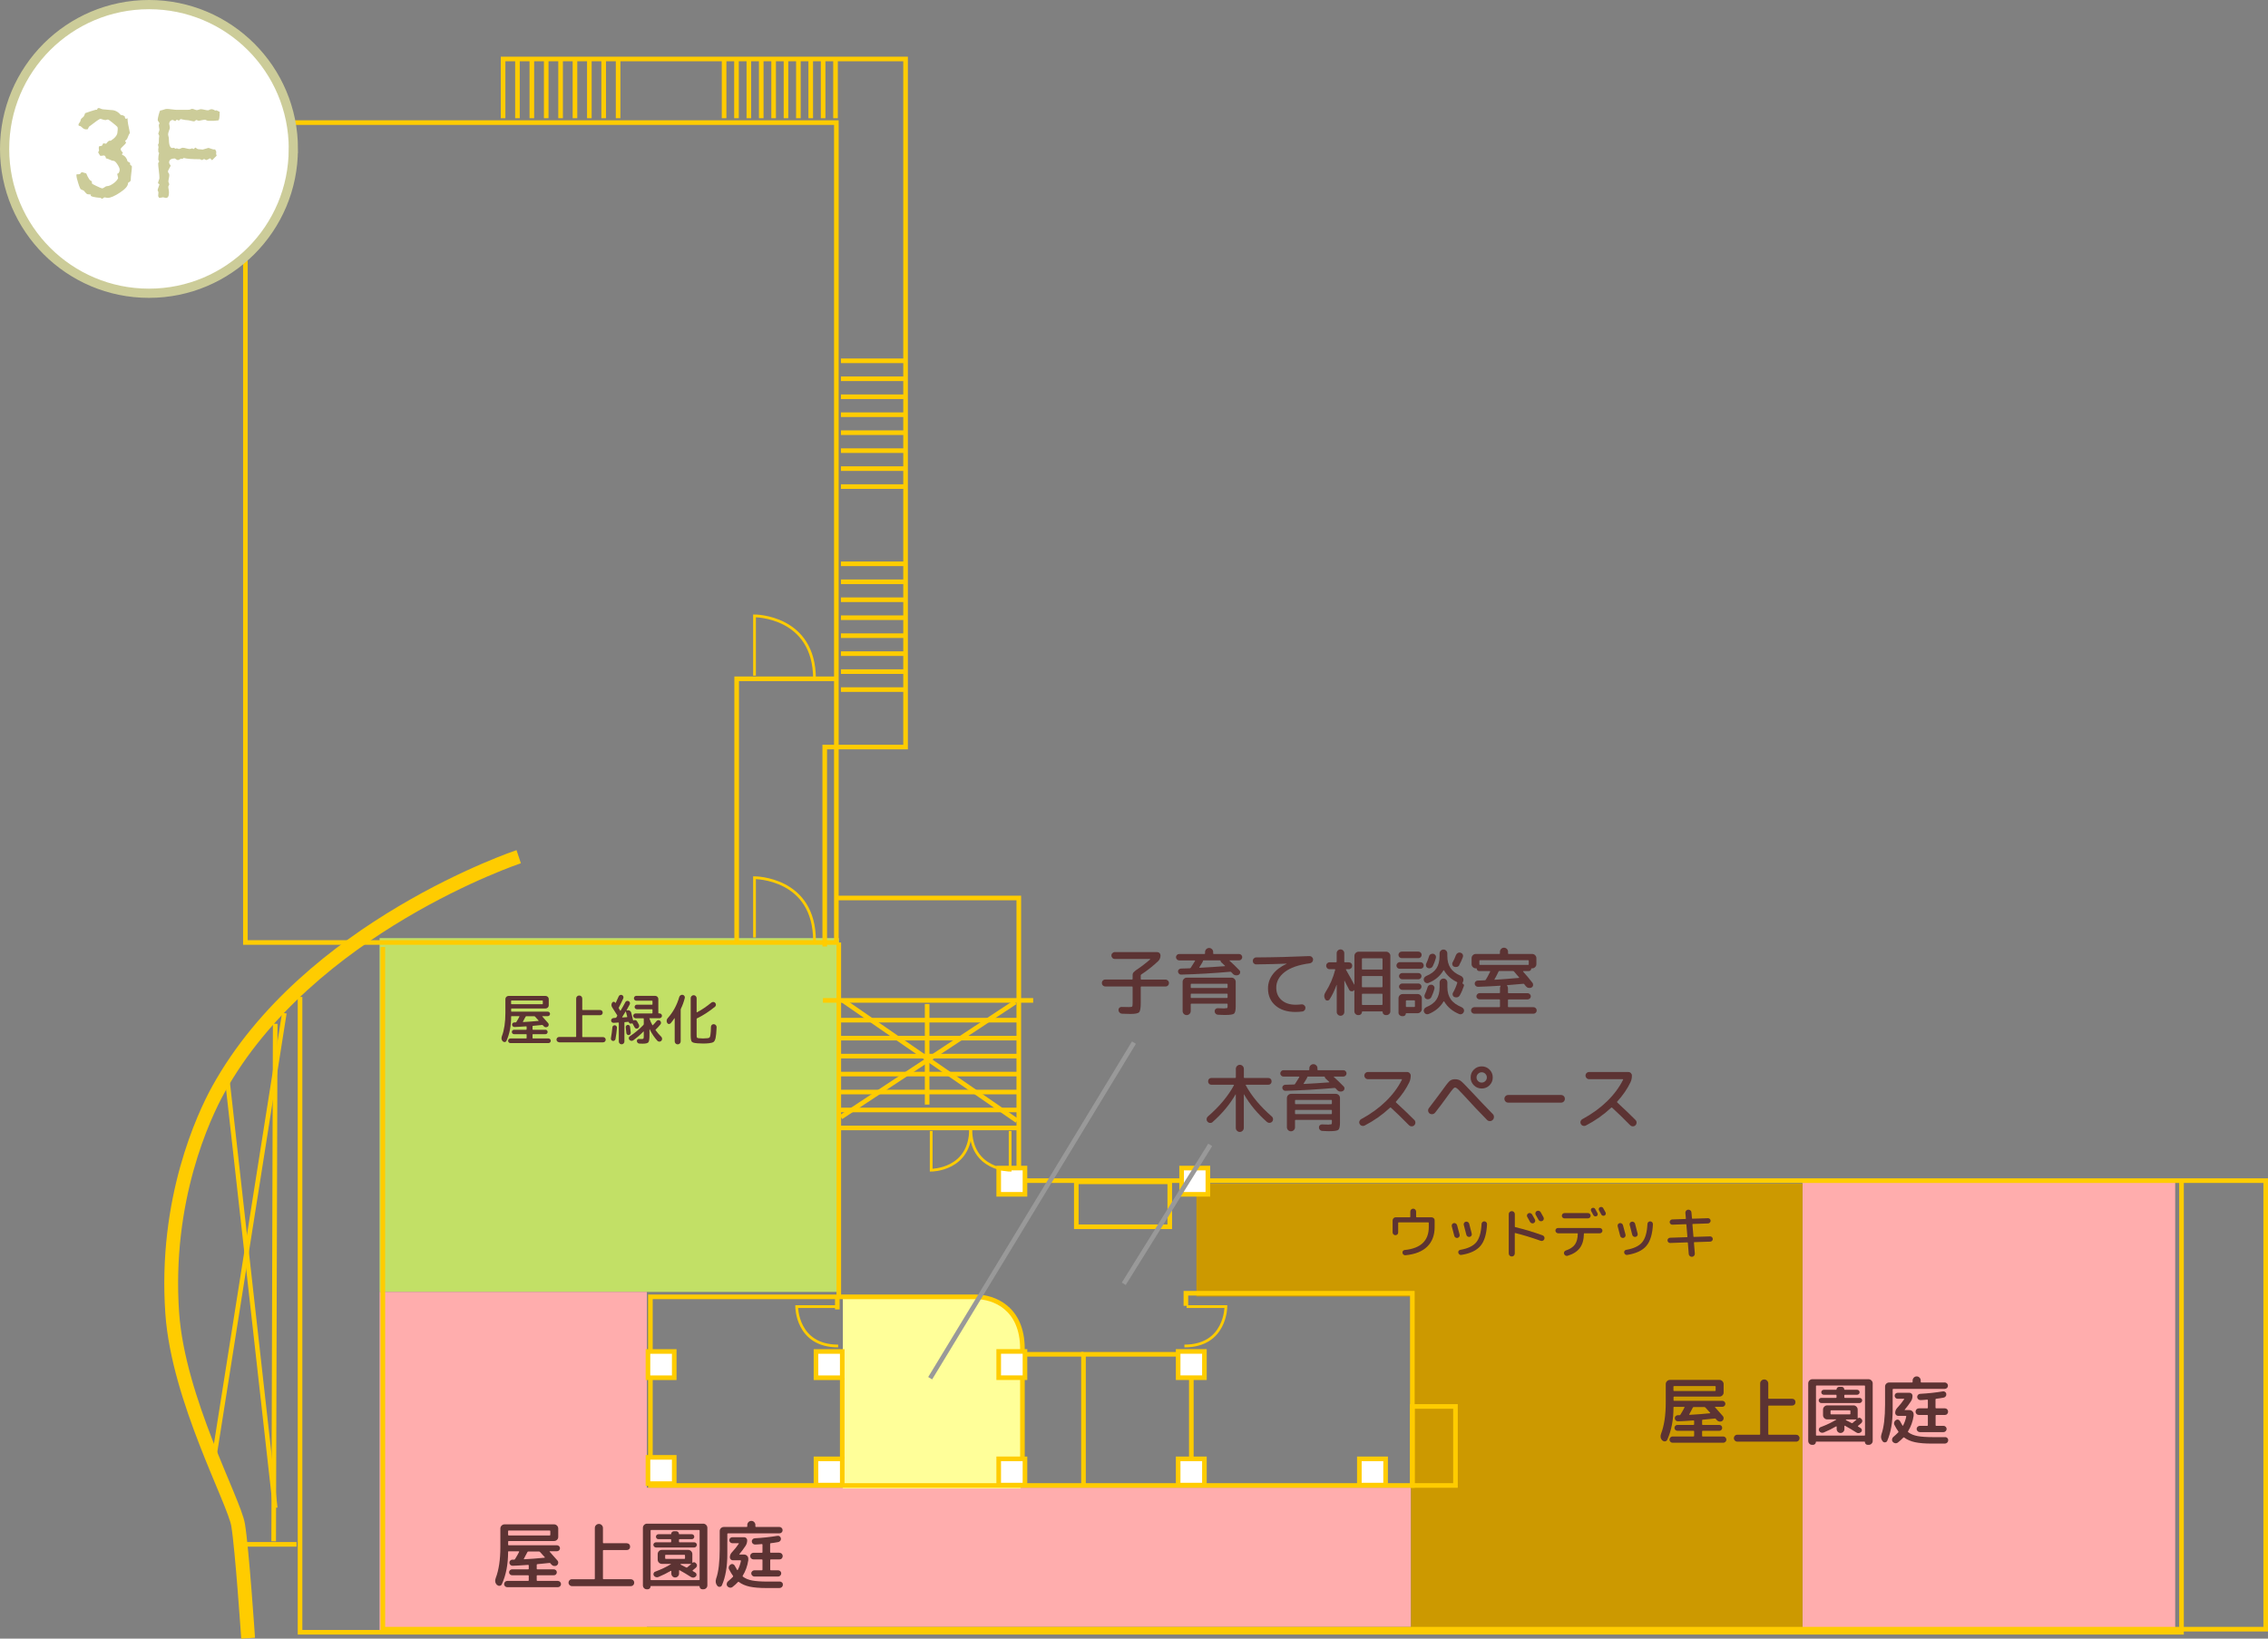 <?xml version="1.0" encoding="UTF-8"?><svg id="_レイヤー_1" xmlns="http://www.w3.org/2000/svg" viewBox="0 0 492.16 355.66"><rect x="0" y="0" width="492.16" height="355.66" fill="#808080" stroke="none"/><defs><style>.cls-1{fill:#c2e066;}.cls-2{fill:#ff9;}.cls-3,.cls-4,.cls-5,.cls-6{stroke:#fc0;}.cls-3,.cls-7{fill:#fff;}.cls-8{fill:#c90;}.cls-9{stroke:#999;}.cls-9,.cls-4,.cls-5,.cls-6{fill:none;}.cls-4{stroke-width:3px;}.cls-10{fill:#ffadad;}.cls-7{stroke:#cc9;stroke-width:2px;}.cls-11{fill:#cc9;}.cls-6{stroke-width:.6px;}.cls-12{fill:#5c3333;}</style></defs><rect class="cls-1" x="82.37" y="203.61" width="99.66" height="76.79"/><rect class="cls-10" x="82.37" y="280.4" width="58" height="73.52"/><rect class="cls-10" x="138.73" y="322.88" width="167.46" height="30.22"/><polygon class="cls-2" points="221.48 289.6 221.48 323.07 182.9 323.07 182.9 281.5 212.89 281.5 219.01 283.85 221.48 289.6"/><rect class="cls-10" x="391.15" y="256.71" width="80.87" height="97.21"/><polygon class="cls-8" points="259.63 281.4 259.63 256.89 391.15 256.89 391.15 353.29 306.19 353.29 306.19 281.4 259.63 281.4"/><rect class="cls-5" x="53.25" y="26.61" width="128.24" height="177.95"/><polyline class="cls-5" points="219.27 256.25 491.66 256.25 491.66 353.6 83.08 353.6 83.08 205.55"/><line class="cls-5" x1="182.02" y1="281.47" x2="182.02" y2="204.56"/><polyline class="cls-5" points="181.7 284.2 181.7 281.47 141.14 281.47 141.14 322.41 306.48 322.41 306.48 280.69 257.34 280.69 257.34 283.42"/><rect class="cls-5" x="306.48" y="305.26" width="9.36" height="17.15"/><polyline class="cls-5" points="181.7 194.9 221.08 194.9 221.08 255.73"/><path class="cls-5" d="M181.7,281.47h30.03c3.9,0,10.14,2.34,10.14,11.31v28.86"/><polyline class="cls-5" points="235.12 322.41 235.12 293.94 258.52 293.94 258.52 321.63"/><rect class="cls-5" x="233.56" y="256.51" width="20.28" height="9.75"/><line class="cls-5" x1="178.58" y1="217.13" x2="224.2" y2="217.13"/><line class="cls-5" x1="182.48" y1="244.81" x2="221.08" y2="244.81"/><line class="cls-5" x1="182.48" y1="240.91" x2="221.08" y2="240.91"/><line class="cls-5" x1="182.48" y1="237.02" x2="221.08" y2="237.02"/><line class="cls-5" x1="182.48" y1="233.12" x2="221.08" y2="233.12"/><line class="cls-5" x1="182.48" y1="229.22" x2="221.08" y2="229.22"/><line class="cls-5" x1="182.48" y1="225.32" x2="221.08" y2="225.32"/><line class="cls-5" x1="182.48" y1="221.42" x2="221.08" y2="221.42"/><line class="cls-5" x1="201.19" y1="217.91" x2="201.19" y2="239.74"/><line class="cls-5" x1="182.48" y1="242.47" x2="220.3" y2="217.52"/><line class="cls-5" x1="182.87" y1="217.13" x2="220.69" y2="243.25"/><polyline class="cls-5" points="159.86 204.26 159.86 147.33 181.7 147.33"/><polyline class="cls-5" points="109.17 25.66 109.17 12.8 196.51 12.8 196.51 162.14 178.97 162.14 178.97 205.43"/><line class="cls-5" x1="112.29" y1="25.66" x2="112.29" y2="12.8"/><line class="cls-5" x1="115.41" y1="25.66" x2="115.41" y2="12.8"/><line class="cls-5" x1="118.53" y1="25.66" x2="118.53" y2="12.8"/><line class="cls-5" x1="121.65" y1="25.66" x2="121.65" y2="12.8"/><line class="cls-5" x1="124.77" y1="25.66" x2="124.77" y2="12.8"/><line class="cls-5" x1="127.89" y1="25.66" x2="127.89" y2="12.8"/><line class="cls-5" x1="131" y1="25.66" x2="131" y2="12.8"/><line class="cls-5" x1="134.13" y1="25.66" x2="134.13" y2="12.8"/><line class="cls-5" x1="157.13" y1="25.66" x2="157.13" y2="12.8"/><line class="cls-5" x1="159.82" y1="25.66" x2="159.82" y2="12.8"/><line class="cls-5" x1="162.5" y1="25.66" x2="162.5" y2="12.8"/><line class="cls-5" x1="165.19" y1="25.66" x2="165.19" y2="12.8"/><line class="cls-5" x1="167.88" y1="25.66" x2="167.88" y2="12.8"/><line class="cls-5" x1="170.56" y1="25.66" x2="170.56" y2="12.8"/><line class="cls-5" x1="173.25" y1="25.66" x2="173.25" y2="12.8"/><line class="cls-5" x1="175.93" y1="25.66" x2="175.93" y2="12.8"/><line class="cls-5" x1="178.62" y1="25.66" x2="178.62" y2="12.8"/><line class="cls-5" x1="181.31" y1="25.66" x2="181.31" y2="12.8"/><line class="cls-5" x1="182.48" y1="78.31" x2="196.51" y2="78.31"/><line class="cls-5" x1="182.48" y1="82.21" x2="196.51" y2="82.21"/><line class="cls-5" x1="182.48" y1="86.11" x2="196.51" y2="86.11"/><line class="cls-5" x1="182.48" y1="90.01" x2="196.51" y2="90.01"/><line class="cls-5" x1="182.48" y1="93.91" x2="196.51" y2="93.91"/><line class="cls-5" x1="182.48" y1="97.81" x2="196.51" y2="97.81"/><line class="cls-5" x1="182.48" y1="101.71" x2="196.51" y2="101.71"/><line class="cls-5" x1="182.48" y1="105.61" x2="196.51" y2="105.61"/><line class="cls-5" x1="182.48" y1="122.37" x2="196.51" y2="122.37"/><line class="cls-5" x1="182.48" y1="126.27" x2="196.51" y2="126.27"/><line class="cls-5" x1="182.48" y1="130.17" x2="196.51" y2="130.17"/><line class="cls-5" x1="182.48" y1="134.07" x2="196.51" y2="134.07"/><line class="cls-5" x1="182.48" y1="137.97" x2="196.51" y2="137.97"/><line class="cls-5" x1="182.48" y1="141.87" x2="196.51" y2="141.87"/><line class="cls-5" x1="182.48" y1="145.77" x2="196.51" y2="145.77"/><line class="cls-5" x1="182.48" y1="149.67" x2="196.51" y2="149.67"/><polyline class="cls-5" points="65.11 216.38 65.11 354.27 473.39 354.27 473.39 256.67"/><path class="cls-4" d="M112.56,185.94s-45.66,15.22-65.22,50.6c-3.09,5.6-11.7,23.83-9.96,48.52,1.31,18.63,13.43,40.72,14.29,45.92.87,5.2,2.17,24.58,2.17,24.58"/><line class="cls-5" x1="64.35" y1="335.19" x2="53.11" y2="335.19"/><line class="cls-5" x1="46.51" y1="316.03" x2="61.7" y2="219.89"/><line class="cls-5" x1="49.15" y1="232.77" x2="59.72" y2="327.26"/><line class="cls-5" x1="59.72" y1="222.2" x2="59.39" y2="334.53"/><rect class="cls-3" x="140.61" y="316.31" width="5.7" height="5.7"/><rect class="cls-3" x="140.61" y="293.33" width="5.7" height="5.7"/><rect class="cls-3" x="177.07" y="293.33" width="5.7" height="5.7"/><rect class="cls-3" x="177.07" y="316.63" width="5.7" height="5.7"/><rect class="cls-3" x="216.72" y="316.63" width="5.7" height="5.7"/><rect class="cls-3" x="216.72" y="293.32" width="5.7" height="5.7"/><rect class="cls-3" x="216.72" y="253.52" width="5.7" height="5.7"/><rect class="cls-3" x="256.41" y="253.52" width="5.7" height="5.7"/><rect class="cls-3" x="255.66" y="316.63" width="5.7" height="5.7"/><rect class="cls-3" x="294.98" y="316.63" width="5.7" height="5.7"/><rect class="cls-3" x="255.66" y="293.32" width="5.7" height="5.7"/><line class="cls-5" x1="182.77" y1="316.63" x2="182.77" y2="299.02"/><line class="cls-5" x1="235.12" y1="293.94" x2="222.42" y2="293.94"/><path class="cls-6" d="M202.07,245.46v8.52s8.55.03,8.55-9"/><path class="cls-6" d="M219.2,245.46v8.52s-8.55.03-8.55-9"/><path class="cls-6" d="M257.5,283.59h8.52s.03,8.55-9,8.55"/><path class="cls-6" d="M163.73,203.48v-12.98s13.02-.04,13.02,13.7"/><path class="cls-6" d="M163.73,146.65v-12.98s13.02-.04,13.02,13.7"/><path class="cls-6" d="M181.4,283.59h-8.52s-.03,8.55,9,8.55"/><path class="cls-12" d="M109.13,226.03h-.02c-.3-.33-.36-.7-.2-1.13.5-1.31.76-3,.76-5.05v-3.01c0-.18.07-.34.2-.48.14-.13.3-.2.48-.2h8.05c.18,0,.34.07.48.2.14.14.2.3.2.48v1.37c0,.19-.07.34-.2.47s-.3.2-.48.2h-7.37c-.07,0-.11.04-.11.11v.5c0,.05.03.08.1.08h7.84c.14,0,.25.05.35.14.1.1.15.21.15.35s-.05.25-.15.35-.22.14-.35.14h-1.14s-.03,0-.04.02c-.01.02,0,.03,0,.05.3.33.73.81,1.27,1.44.1.12.14.26.12.42-.02.16-.1.28-.23.37-.14.09-.29.12-.45.1-.16-.02-.3-.1-.41-.23-.02-.03-.06-.06-.1-.1-.04-.04-.07-.08-.08-.1-.04-.05-.09-.08-.16-.06-.45.05-1.1.11-1.97.19-.07,0-.11.04-.11.12v.62c0,.07.04.11.11.11h2.69c.14,0,.25.05.34.14.09.1.14.21.14.34s-.05.24-.14.34c-.09.1-.21.14-.34.14h-2.69c-.07,0-.11.03-.11.1v.72c0,.07.04.11.11.11h3.35c.14,0,.25.05.35.15.1.11.15.22.15.36s-.05.25-.15.35-.22.15-.35.15h-8.26c-.14,0-.25-.05-.35-.15s-.15-.22-.15-.35.05-.26.15-.36c.1-.1.22-.15.35-.15h3.41c.07,0,.11-.04.11-.11v-.72c0-.06-.04-.1-.11-.1h-2.62c-.13,0-.24-.05-.34-.14-.1-.1-.14-.21-.14-.34s.05-.24.14-.34c.1-.1.21-.14.34-.14h2.62c.07,0,.11-.04.11-.11v-.53c0-.06-.04-.1-.11-.1-1.14.08-1.98.13-2.52.14-.14,0-.26-.04-.36-.13s-.16-.21-.17-.35c0-.13.03-.25.13-.35s.2-.15.33-.16c.03,0,.08,0,.15,0s.12,0,.15,0c.07,0,.13-.03.17-.1.26-.41.48-.8.66-1.16.02-.02.02-.04,0-.06s-.04-.04-.06-.04h-1.63c-.06,0-.1.03-.1.08,0,2.02-.34,3.78-1.02,5.28-.07.15-.19.24-.35.26s-.3-.03-.41-.15ZM110.91,217.25v.6c0,.07.04.11.11.11h6.66c.07,0,.11-.04.11-.11v-.6c0-.06-.04-.1-.11-.1h-6.66c-.07,0-.11.03-.11.1ZM113.48,221.75s0,.03,0,.05c.01.02.03.03.05.03,1.06-.06,2.16-.14,3.3-.25.02,0,.04,0,.05-.03.01-.02.01-.04,0-.05-.1-.1-.23-.25-.4-.44-.17-.19-.29-.33-.37-.41-.06-.06-.12-.08-.18-.08h-1.73c-.06,0-.11.03-.14.08-.26.5-.45.86-.59,1.1Z"/><path class="cls-12" d="M121.32,226.2c-.16,0-.29-.05-.4-.17-.11-.11-.16-.24-.16-.4s.05-.28.16-.39c.11-.11.24-.17.4-.17h3.61c.06,0,.1-.04.1-.11v-8.24c0-.18.06-.33.19-.46.13-.13.28-.19.47-.19s.34.06.47.19c.13.13.19.28.19.46v2.39c0,.07.04.11.11.11h3.77c.16,0,.29.05.4.16.1.11.16.24.16.4s-.05.29-.16.4-.24.16-.4.16h-3.77c-.07,0-.11.04-.11.11v4.54c0,.07.04.11.11.11h4.42c.16,0,.29.05.4.17.11.11.16.24.16.39s-.05.29-.16.4c-.11.11-.24.17-.4.17h-9.55Z"/><path class="cls-12" d="M133.35,225.84c-.12.08-.24.11-.38.08-.14-.02-.24-.09-.32-.21-.08-.12-.11-.24-.08-.38.14-.78.25-1.56.32-2.36.02-.14.07-.25.17-.33s.22-.12.35-.12c.14,0,.25.07.35.19.1.12.14.24.12.38-.07.83-.18,1.64-.32,2.42-.02.14-.09.24-.21.32ZM133.15,222c-.14,0-.27-.04-.37-.13s-.16-.21-.17-.36c0-.14.04-.27.14-.37.1-.1.22-.16.37-.18l.44-.04c.07,0,.13-.03.17-.08.02-.03.06-.08.1-.16s.07-.12.09-.16c.04-.05.04-.11.01-.17-.17-.26-.53-.83-1.08-1.7-.22-.34-.23-.69-.01-1.04.07-.12.18-.18.32-.19.14,0,.25.05.33.17,0,0,0,.02.01.02,0,0,.02.02.02.03.03.05.06.05.1,0,.24-.48.45-.95.64-1.39.06-.14.16-.23.3-.29.14-.05.27-.05.41,0,.14.06.23.16.29.31.06.15.05.29-.01.43-.32.71-.64,1.37-.96,1.97-.04.06-.04.13,0,.19s.13.22.28.47c.04.05.08.06.11.01.36-.6.7-1.21,1.02-1.82.06-.14.17-.23.31-.27.14-.04.28-.03.41.04.14.07.23.18.27.31s.03.27-.04.41c-.05.1-.28.52-.68,1.24,0,.02,0,.03.01.05.02.02.03.02.05.01l.1-.02c.18-.05.36-.03.52.07s.27.23.32.41c.16.6.3,1.14.41,1.63.02.06.05.09.11.06.14-.07.29-.08.44-.04.15.05.26.14.34.28.09.15.21.38.37.68.07.14.09.29.05.45s-.13.27-.26.35c-.13.08-.26.1-.41.06-.14-.04-.25-.13-.31-.26-.08-.16-.22-.43-.43-.79,0,0,0-.02-.01-.04-.02-.05-.07-.06-.13-.03l-.11.04h-.07c-.11.04-.22.01-.32-.05s-.17-.16-.19-.27c-.02-.04-.04-.06-.07-.06l-.77.06c-.07,0-.11.04-.11.11v4.1c0,.17-.06.31-.18.43-.12.12-.26.18-.43.18s-.31-.06-.43-.18c-.12-.12-.18-.27-.18-.43v-4.02c0-.06-.04-.1-.11-.1l-.97.07ZM135.02,220.76s0,.03,0,.05c.01.02.03.02.05.02l.97-.06c.06,0,.09-.04.07-.11-.11-.45-.21-.81-.29-1.09-.02-.06-.04-.06-.07-.01-.16.27-.41.67-.74,1.2ZM135.87,222.64c.08-.11.18-.17.31-.19.13-.02.25.01.35.08s.17.17.19.3c.08.56.13.99.16,1.29.02.14-.02.26-.11.36s-.2.16-.32.17c-.14.02-.26-.02-.36-.11-.1-.09-.16-.2-.17-.32-.05-.54-.09-.96-.13-1.24-.02-.13.01-.25.09-.35ZM139.63,222.45s.07-.11.07-.18v-1.15c0-.07-.03-.11-.1-.11h-1.66c-.14,0-.27-.05-.37-.16s-.16-.23-.16-.37.05-.27.16-.37c.1-.1.23-.15.37-.15h3.54c.07,0,.11-.04.11-.11v-.7c0-.06-.04-.1-.11-.1h-3.28c-.14,0-.25-.05-.35-.15s-.14-.22-.14-.35.05-.25.14-.35c.1-.1.21-.14.35-.14h3.28c.07,0,.11-.03.11-.1v-.67c0-.06-.04-.1-.11-.1h-3.4c-.14,0-.27-.05-.37-.15-.1-.11-.15-.23-.15-.37s.05-.27.15-.37c.1-.11.22-.16.37-.16h4.1c.18,0,.34.07.48.2.14.14.2.3.2.48v3.02c0,.07.03.11.1.11h.16c.14,0,.27.05.37.15.1.1.16.22.16.37s-.05.27-.16.37-.23.16-.37.16h-2.2v.04c.16.47.37.95.64,1.44.03.06.07.07.12.02.3-.29.56-.59.79-.88.1-.11.22-.18.37-.2s.28.02.39.12c.12.1.19.23.21.38s-.02.28-.11.4c-.3.39-.65.77-1.04,1.14-.06.04-.06.09-.01.15.35.49.75.95,1.2,1.39.12.12.19.26.2.43.01.17-.04.32-.15.45-.12.13-.26.2-.43.2s-.31-.05-.43-.17c-.66-.71-1.23-1.56-1.7-2.54,0,0-.02-.01-.02-.01s-.01,0-.01.03v1.31c0,.81-.08,1.31-.24,1.52-.16.2-.57.3-1.24.3-.26,0-.5,0-.72-.02-.14,0-.27-.07-.37-.17s-.16-.23-.17-.38c0-.13.04-.25.13-.34.1-.09.21-.13.35-.12.34.02.53.02.58.02.2,0,.32-.04.37-.11.05-.07.07-.27.07-.6v-.89s0-.03-.02-.04c-.02,0-.03,0-.05.01-.66.69-1.4,1.32-2.21,1.91-.14.1-.28.13-.44.11-.16-.03-.3-.1-.41-.23-.1-.12-.14-.26-.12-.41s.1-.27.23-.35c1.1-.73,2.09-1.55,2.95-2.46Z"/><path class="cls-12" d="M145.52,222.09c-.11.13-.25.18-.4.16-.16-.02-.27-.11-.35-.25-.1-.18-.13-.36-.1-.55.03-.19.11-.36.25-.5,1.13-1.25,1.96-2.77,2.48-4.56.05-.16.14-.29.29-.38s.3-.12.46-.09.28.11.37.25c.09.13.12.27.08.43-.21.84-.49,1.62-.85,2.35-.02.06-.04.12-.04.19v6.88c0,.18-.06.33-.19.46-.13.13-.28.19-.46.19s-.33-.06-.46-.19c-.13-.13-.19-.28-.19-.46v-5s0-.03-.02-.03c-.01,0-.02,0-.03,0-.27.41-.55.78-.84,1.12ZM151.3,226.43c-.64-.04-1.04-.16-1.19-.35-.16-.19-.23-.66-.23-1.4v-8.03c0-.19.06-.34.19-.46.12-.12.27-.19.45-.19s.34.06.46.19c.12.13.19.28.19.46v3c0,.06.03.08.1.05.99-.51,2.02-1.21,3.1-2.09.13-.1.27-.15.44-.14.16,0,.3.08.4.21.11.13.16.27.15.43-.01.16-.08.29-.21.4-1.3,1.06-2.6,1.9-3.88,2.51-.06.02-.1.07-.1.14v3.37c0,.38.02.6.07.67s.18.12.41.14c.37.03.67.05.9.05.34,0,.64-.02.9-.05.14-.02.23-.03.29-.04.06-.01.13-.05.2-.11s.13-.14.15-.22c.02-.08.05-.22.08-.43.03-.21.05-.43.07-.67.01-.24.03-.58.04-1.02,0-.17.08-.31.2-.42s.28-.16.44-.14c.18.02.32.09.43.22.11.13.16.29.16.46-.05,1.09-.12,1.85-.22,2.29-.1.44-.24.73-.43.88-.19.14-.54.24-1.03.29-.35.04-.78.06-1.27.06-.33,0-.75-.02-1.26-.05Z"/><path class="cls-12" d="M107.87,344.03l-.03-.02c-.4-.43-.49-.92-.27-1.49.67-1.75,1.01-3.99,1.01-6.74v-4.02c0-.25.09-.46.27-.64.18-.18.39-.27.64-.27h10.74c.25,0,.46.09.64.27.18.18.27.39.27.64v1.82c0,.25-.09.46-.27.63-.18.18-.4.26-.64.26h-9.82c-.1,0-.14.05-.14.14v.67c0,.08.04.11.13.11h10.45c.18,0,.34.06.47.19.13.13.2.28.2.46s-.07.34-.2.46c-.13.13-.29.19-.47.19h-1.52s-.04.01-.06.03c-.02.02-.01.04,0,.06.41.44.97,1.08,1.7,1.92.14.16.19.35.16.56-.03.21-.13.38-.3.5-.18.12-.38.16-.6.13-.22-.03-.4-.13-.55-.3-.03-.03-.07-.08-.13-.14-.05-.06-.09-.1-.11-.14-.05-.07-.12-.1-.21-.08-.6.06-1.47.15-2.62.26-.1,0-.14.05-.14.16v.83c0,.1.05.14.14.14h3.58c.18,0,.33.06.46.19.12.13.18.28.18.45s-.06.32-.18.45c-.12.13-.27.19-.46.19h-3.58c-.1,0-.14.04-.14.13v.96c0,.1.05.14.14.14h4.46c.18,0,.34.07.47.21.13.14.2.3.2.48s-.07.34-.2.47c-.13.13-.29.2-.47.2h-11.01c-.18,0-.34-.07-.47-.2-.13-.13-.2-.29-.2-.47s.07-.34.2-.48c.13-.14.29-.21.47-.21h4.54c.1,0,.14-.05.14-.14v-.96c0-.09-.05-.13-.14-.13h-3.49c-.17,0-.32-.06-.45-.19s-.19-.28-.19-.45.06-.32.19-.45c.13-.13.28-.19.45-.19h3.49c.1,0,.14-.05.14-.14v-.7c0-.09-.05-.13-.14-.13-1.53.11-2.65.17-3.36.19-.18.01-.34-.05-.48-.18s-.21-.28-.22-.46c-.01-.18.04-.34.17-.47.12-.13.27-.21.44-.22.04,0,.11,0,.2,0,.09,0,.16,0,.2,0,.1,0,.17-.04.22-.13.34-.54.63-1.06.88-1.55.02-.02.02-.05,0-.08-.02-.03-.05-.05-.08-.05h-2.18c-.09,0-.13.04-.13.11,0,2.7-.45,5.05-1.36,7.04-.1.2-.25.32-.47.34-.22.03-.4-.04-.55-.2ZM110.26,332.32v.8c0,.1.05.14.14.14h8.88c.1,0,.14-.05.14-.14v-.8c0-.09-.05-.13-.14-.13h-8.88c-.1,0-.14.04-.14.13ZM113.68,338.32s0,.04,0,.07c.02.03.04.04.07.04,1.42-.07,2.89-.19,4.4-.34.03,0,.06-.01.07-.04.02-.03.01-.05,0-.07-.13-.14-.3-.33-.53-.58-.22-.25-.39-.43-.5-.55-.07-.07-.15-.11-.24-.11h-2.3c-.09,0-.15.04-.19.11-.34.66-.6,1.15-.78,1.47Z"/><path class="cls-12" d="M124.13,344.26c-.21,0-.39-.08-.54-.22-.14-.15-.22-.33-.22-.53s.07-.38.22-.53.32-.22.54-.22h4.82c.08,0,.13-.05.13-.14v-10.99c0-.24.08-.44.26-.61.17-.17.38-.26.62-.26s.45.08.62.26c.17.17.26.37.26.61v3.18c0,.1.05.14.14.14h5.02c.21,0,.39.07.53.21.14.14.21.32.21.53s-.07.39-.21.53c-.14.14-.31.21-.53.21h-5.02c-.1,0-.14.05-.14.14v6.05c0,.1.05.14.14.14h5.89c.21,0,.39.07.54.22s.22.33.22.53-.07.38-.22.53c-.14.15-.32.22-.54.22h-12.74Z"/><path class="cls-12" d="M140.34,344.94c-.23,0-.43-.08-.59-.25-.16-.17-.24-.37-.24-.6v-12.48c0-.25.09-.46.26-.64.18-.18.39-.27.63-.27h12.19c.25,0,.46.09.64.27.18.18.27.39.27.64v12.48c0,.23-.08.43-.25.6-.17.17-.37.25-.6.25h-.26c-.16,0-.3-.06-.41-.18-.11-.12-.17-.26-.17-.42,0-.06-.03-.1-.1-.1h-10.46c-.05,0-.08.03-.08.1,0,.16-.06.3-.18.42-.12.12-.26.18-.42.18h-.26ZM141.18,332.21v10.61c0,.09.04.13.13.13h10.37c.1,0,.14-.04.14-.13v-10.61c0-.1-.05-.14-.14-.14h-10.37c-.09,0-.13.05-.13.14ZM142.34,335.87c-.15,0-.28-.06-.39-.18-.11-.12-.17-.25-.17-.4s.06-.28.17-.38c.11-.11.24-.16.39-.16h3.18c.09,0,.13-.05.13-.14v-.4c0-.1-.04-.14-.13-.14h-2.64c-.15,0-.28-.05-.38-.16-.11-.11-.16-.24-.16-.38s.05-.28.16-.38c.11-.11.23-.16.38-.16h2.69c.05,0,.08-.03.08-.08,0-.15.06-.28.17-.39.11-.11.24-.17.39-.17h.58c.15,0,.28.06.38.17s.16.24.16.39c0,.05.03.08.1.08h2.69c.15,0,.28.05.38.16.11.11.16.23.16.38s-.05.28-.16.38c-.11.11-.23.16-.38.16h-2.64c-.1,0-.14.05-.14.14v.4c0,.1.05.14.14.14h3.18c.15,0,.28.05.39.16.11.11.17.23.17.38s-.06.28-.17.4c-.11.12-.24.18-.39.18h-8.32ZM151.06,340.21c-.32.28-.57.49-.74.62-.06.06-.06.12.02.16.06.04.15.1.27.16.12.06.21.12.27.16.15.09.24.22.26.39.03.18-.02.33-.15.46-.15.15-.32.23-.51.25-.19.02-.37-.03-.54-.14-.83-.53-1.65-1.02-2.45-1.46-.09-.04-.13-.02-.13.08v.64c0,.23-.08.43-.25.6-.17.17-.37.25-.6.25s-.43-.08-.59-.25c-.16-.17-.24-.37-.24-.6v-.51s-.02-.06-.05-.07c-.03-.02-.06-.01-.08,0-.81.48-1.71.92-2.69,1.33-.18.07-.37.08-.55.02-.19-.06-.33-.18-.44-.35-.09-.15-.1-.31-.04-.48.06-.17.17-.29.34-.35,1.35-.51,2.5-1.06,3.42-1.63.01-.01.01-.02,0-.04,0-.02-.02-.02-.04-.02h-1.92c-.25,0-.46-.09-.64-.27-.18-.18-.27-.39-.27-.64v-1.22c0-.25.09-.46.27-.64.18-.18.39-.27.64-.27h5.7c.25,0,.46.09.64.27.18.18.27.39.27.64v1.87s0,.02.02.02c.01,0,.02,0,.03,0,.08-.08.19-.12.32-.12.13,0,.23.05.32.14l.13.13c.13.12.19.26.18.44s-.07.32-.2.44ZM144.48,338.34h4.03c.1,0,.14-.04.14-.13v-.61c0-.1-.05-.14-.14-.14h-4.03c-.1,0-.14.05-.14.14v.61c0,.08.05.13.14.13ZM149.94,339.52s.03-.04.02-.06c-.01-.02-.03-.03-.05-.03h-2.05c-.05,0-.11.02-.18.06-.04.04-.04.07.02.1.27.13.67.33,1.2.61.1.04.17.04.22,0,.06-.05.15-.12.26-.22.11-.09.21-.17.3-.25.09-.07.17-.14.25-.21Z"/><path class="cls-12" d="M169.12,331.41c.19,0,.36.07.5.21.14.14.21.3.21.5s-.07.35-.21.49c-.14.13-.3.2-.5.2h-11.15c-.1,0-.14.05-.14.14v4.38c0,2.7-.39,4.94-1.17,6.74-.09.2-.24.31-.46.34-.22.02-.4-.05-.54-.22-.36-.44-.45-.95-.26-1.54.52-1.49.78-3.65.78-6.48v-3.86c0-.25.09-.46.26-.63.18-.18.39-.26.63-.26h4.96c.09,0,.13-.05.13-.14v-.3c0-.23.09-.44.26-.62.18-.18.39-.26.63-.26s.44.08.61.26c.17.17.26.38.26.62v.3c0,.1.05.14.14.14h5.04ZM169.22,343.26c.19,0,.35.07.49.21s.19.3.18.5c-.01.2-.09.37-.23.5s-.32.2-.52.2h-2.86c-1.47,0-2.67-.1-3.6-.3-.93-.2-1.71-.54-2.35-1.02-.08-.05-.14-.05-.19.02-.31.34-.7.69-1.17,1.06-.18.14-.38.19-.59.16s-.39-.13-.53-.3c-.13-.16-.18-.35-.15-.56.03-.21.12-.38.28-.51.35-.29.71-.62,1.07-.99.05-.07.06-.14.02-.19-.29-.39-.57-.86-.85-1.41-.1-.18-.11-.37-.06-.58.06-.2.18-.36.36-.48.16-.11.33-.14.51-.09.18.05.31.16.4.33.15.3.33.61.53.94.04.06.08.06.13,0,.32-.6.55-1.25.69-1.95.01-.03,0-.06-.02-.1-.03-.03-.06-.05-.09-.05h-1.65c-.17,0-.32-.06-.45-.19s-.19-.28-.19-.45c0-.42.15-.78.45-1.1.54-.58,1.04-1.19,1.49-1.86.02-.02.02-.04,0-.07-.02-.03-.04-.04-.07-.04h-1.34c-.18,0-.34-.06-.46-.19s-.19-.28-.19-.46.06-.34.19-.46.28-.19.46-.19h2.56c.18,0,.34.06.47.19.13.13.2.28.2.46,0,.47-.12.87-.35,1.22-.42.64-.86,1.23-1.33,1.78-.05.07-.04.11.05.11h.96c.25,0,.46.09.64.26.18.18.27.39.27.63v.37c-.19,1.23-.59,2.34-1.2,3.33-.06.08-.05.14.03.21.54.41,1.22.69,2.03.84.81.15,1.92.23,3.33.23h2.66ZM169.15,337.02c.2,0,.37.07.5.21.13.14.2.31.2.51s-.07.37-.2.51c-.13.14-.3.21-.5.21h-1.87c-.1,0-.14.05-.14.14v2.08c0,.1.05.14.14.14h1.58c.18,0,.34.07.47.2.13.13.2.29.2.47s-.07.34-.2.48c-.13.14-.29.21-.47.21h-5.15c-.18,0-.34-.07-.48-.21-.14-.14-.21-.3-.21-.48s.07-.34.21-.47c.14-.13.3-.2.48-.2h1.62c.09,0,.13-.05.13-.14v-2.08c0-.1-.04-.14-.13-.14h-1.82c-.2,0-.37-.07-.51-.21-.14-.14-.21-.31-.21-.51s.07-.37.21-.51c.14-.14.31-.21.51-.21h1.82c.09,0,.13-.05.13-.14v-1.62c0-.08-.05-.13-.14-.13-.11.01-.26.02-.46.04s-.38.03-.54.04c-.16.01-.31.02-.45.02-.19.01-.36-.05-.5-.18s-.22-.29-.23-.48c-.01-.18.05-.34.18-.48.13-.14.29-.21.47-.22,1.67-.09,3.31-.26,4.91-.53.18-.03.35,0,.5.12s.24.26.26.44c.02.19-.02.37-.14.52-.11.15-.26.25-.46.28-.53.1-1.07.18-1.6.24-.1.02-.14.07-.14.14v1.79c0,.1.05.14.14.14h1.87Z"/><path class="cls-12" d="M360.76,312.68l-.03-.02c-.4-.43-.49-.92-.27-1.49.67-1.75,1.01-3.99,1.01-6.74v-4.02c0-.25.09-.46.27-.64.18-.18.39-.27.64-.27h10.74c.25,0,.46.09.64.27s.27.39.27.64v1.82c0,.25-.09.46-.27.63-.18.18-.39.26-.64.26h-9.82c-.1,0-.14.05-.14.14v.67c0,.08.04.11.13.11h10.45c.18,0,.34.06.47.19.13.13.2.28.2.46s-.07.34-.2.46c-.13.13-.29.19-.47.19h-1.52s-.04.01-.06.03c-.02.02-.01.04,0,.06.41.44.97,1.08,1.7,1.92.14.16.19.35.16.56-.03.21-.13.38-.3.5-.18.12-.38.16-.6.13-.22-.03-.4-.13-.55-.3-.03-.03-.07-.08-.13-.14s-.09-.1-.11-.14c-.05-.07-.12-.1-.21-.08-.6.06-1.47.15-2.62.26-.1,0-.14.05-.14.16v.83c0,.1.05.14.14.14h3.58c.18,0,.33.06.46.19.12.13.18.28.18.45s-.06.32-.18.45c-.12.13-.28.19-.46.19h-3.58c-.1,0-.14.04-.14.13v.96c0,.1.05.14.14.14h4.46c.18,0,.34.07.47.21.13.14.2.3.2.48s-.07.34-.2.47c-.13.13-.29.2-.47.2h-11.01c-.18,0-.34-.07-.47-.2s-.2-.29-.2-.47.07-.34.2-.48.29-.21.47-.21h4.54c.1,0,.14-.05.14-.14v-.96c0-.09-.05-.13-.14-.13h-3.49c-.17,0-.32-.06-.45-.19s-.19-.28-.19-.45.06-.32.19-.45c.13-.13.28-.19.45-.19h3.49c.1,0,.14-.05.14-.14v-.7c0-.09-.05-.13-.14-.13-1.53.11-2.65.17-3.36.19-.18.01-.34-.05-.48-.18s-.21-.28-.22-.46.04-.34.17-.47c.12-.13.27-.21.44-.22.04,0,.11,0,.2,0,.09,0,.16,0,.2,0,.1,0,.17-.04.22-.13.34-.54.63-1.06.88-1.55.02-.02.02-.05,0-.08-.02-.03-.05-.05-.08-.05h-2.18c-.09,0-.13.04-.13.11,0,2.7-.45,5.05-1.36,7.04-.1.2-.25.32-.47.34-.22.03-.4-.04-.55-.2ZM363.14,300.97v.8c0,.1.05.14.14.14h8.88c.1,0,.14-.05.14-.14v-.8c0-.09-.05-.13-.14-.13h-8.88c-.1,0-.14.04-.14.13ZM366.57,306.97s0,.04,0,.07c.02.03.04.04.07.04,1.42-.07,2.88-.19,4.4-.34.03,0,.06-.01.07-.04.02-.03.01-.05,0-.07-.13-.14-.3-.33-.53-.58-.22-.25-.39-.43-.5-.55-.07-.07-.15-.11-.24-.11h-2.3c-.08,0-.15.04-.19.11-.34.66-.6,1.15-.78,1.47Z"/><path class="cls-12" d="M377.01,312.9c-.21,0-.39-.08-.54-.22-.14-.15-.22-.33-.22-.53s.07-.38.22-.53c.14-.15.32-.22.54-.22h4.82c.08,0,.13-.05.13-.14v-10.99c0-.24.08-.44.26-.61s.38-.26.62-.26.45.08.62.26.26.37.26.61v3.18c0,.1.05.14.14.14h5.02c.21,0,.39.07.53.21.14.14.21.32.21.53s-.07.39-.21.53-.31.21-.53.21h-5.02c-.1,0-.14.05-.14.14v6.05c0,.1.05.14.14.14h5.89c.21,0,.39.07.54.22.14.15.22.33.22.53s-.07.38-.22.53c-.14.15-.32.22-.54.22h-12.74Z"/><path class="cls-12" d="M393.22,313.59c-.23,0-.43-.08-.59-.25-.16-.17-.24-.37-.24-.6v-12.48c0-.25.09-.46.26-.64.18-.18.39-.27.63-.27h12.19c.25,0,.46.09.64.27.18.18.27.39.27.64v12.48c0,.23-.08.43-.25.6s-.37.25-.6.25h-.26c-.16,0-.3-.06-.41-.18s-.17-.26-.17-.42c0-.06-.03-.1-.1-.1h-10.46c-.05,0-.08.03-.08.1,0,.16-.06.3-.18.42-.12.12-.26.18-.42.18h-.26ZM394.07,300.85v10.61c0,.09.04.13.13.13h10.37c.1,0,.14-.04.14-.13v-10.61c0-.1-.05-.14-.14-.14h-10.37c-.09,0-.13.05-.13.14ZM395.22,304.52c-.15,0-.28-.06-.39-.18-.11-.12-.17-.25-.17-.4s.06-.28.17-.38.24-.16.39-.16h3.18c.08,0,.13-.05.13-.14v-.4c0-.1-.04-.14-.13-.14h-2.64c-.15,0-.28-.05-.38-.16-.11-.11-.16-.24-.16-.38s.05-.28.16-.38.23-.16.38-.16h2.69c.05,0,.08-.03.08-.08,0-.15.06-.28.17-.39s.24-.17.39-.17h.58c.15,0,.28.06.38.17s.16.24.16.39c0,.05.03.08.1.08h2.69c.15,0,.28.05.38.16s.16.23.16.38-.05.28-.16.38c-.11.11-.23.16-.38.16h-2.64c-.1,0-.14.05-.14.14v.4c0,.1.05.14.14.14h3.18c.15,0,.28.05.39.16.11.11.17.23.17.38s-.06.28-.17.4c-.11.12-.24.18-.39.18h-8.32ZM403.94,308.85c-.32.28-.57.49-.74.62-.06.06-.06.12.02.16.06.04.16.1.27.16.12.06.21.12.27.16.15.09.24.22.26.39.03.18-.02.33-.15.46-.15.15-.32.23-.51.25-.19.02-.37-.03-.54-.14-.83-.53-1.65-1.02-2.45-1.46-.08-.04-.13-.02-.13.08v.64c0,.23-.08.43-.25.6-.17.17-.37.25-.6.25s-.43-.08-.59-.25c-.16-.17-.24-.37-.24-.6v-.51s-.02-.06-.05-.07c-.03-.02-.06-.01-.08,0-.81.48-1.71.92-2.69,1.33-.18.07-.37.08-.55.02-.19-.06-.33-.18-.44-.35-.08-.15-.1-.31-.04-.48.06-.17.17-.29.34-.35,1.35-.51,2.5-1.06,3.42-1.63,0-.01.01-.02,0-.04,0-.02-.02-.02-.04-.02h-1.92c-.25,0-.46-.09-.64-.27-.18-.18-.27-.39-.27-.64v-1.22c0-.25.09-.46.27-.64.18-.18.39-.27.64-.27h5.7c.25,0,.46.09.64.27.18.18.27.39.27.64v1.87s0,.02.02.02c.01,0,.02,0,.03,0,.08-.08.19-.12.32-.12.13,0,.23.05.32.14l.13.13c.13.12.19.26.18.44,0,.18-.07.32-.2.44ZM397.37,306.98h4.03c.1,0,.14-.04.14-.13v-.61c0-.1-.05-.14-.14-.14h-4.03c-.1,0-.14.05-.14.14v.61c0,.08.05.13.14.13ZM402.82,308.17s.03-.04.02-.06-.03-.03-.05-.03h-2.05c-.05,0-.11.02-.18.06-.04.04-.04.07.02.1.27.13.67.33,1.2.61.1.04.17.04.22,0,.06-.05.15-.12.26-.22.11-.09.21-.17.3-.25.09-.07.17-.14.25-.21Z"/><path class="cls-12" d="M422,300.05c.19,0,.36.07.5.21s.21.3.21.5-.07.35-.21.49c-.14.13-.3.2-.5.2h-11.15c-.1,0-.14.05-.14.14v4.38c0,2.7-.39,4.94-1.17,6.74-.08.2-.24.31-.46.34s-.4-.05-.54-.22c-.36-.44-.45-.95-.26-1.54.52-1.49.78-3.65.78-6.48v-3.86c0-.25.09-.46.26-.63.18-.18.39-.26.63-.26h4.96c.09,0,.13-.05.13-.14v-.3c0-.23.09-.44.26-.62s.39-.26.63-.26.44.08.61.26c.17.17.26.38.26.62v.3c0,.1.05.14.14.14h5.04ZM422.1,311.91c.19,0,.35.07.49.21.13.14.19.3.18.5-.01.2-.09.37-.23.5-.14.13-.32.2-.52.2h-2.86c-1.47,0-2.67-.1-3.6-.3-.93-.2-1.71-.54-2.35-1.02-.08-.05-.14-.05-.19.02-.31.34-.7.69-1.17,1.06-.18.14-.38.19-.59.16-.21-.03-.39-.13-.53-.3-.13-.16-.18-.35-.15-.56.03-.21.12-.38.28-.51.35-.29.71-.62,1.07-.99.05-.07.06-.14.02-.19-.29-.39-.57-.86-.85-1.41-.1-.18-.11-.37-.06-.58.06-.2.18-.36.36-.48.16-.11.33-.14.51-.09s.31.16.4.33c.15.3.33.61.53.94.04.06.08.06.13,0,.32-.6.55-1.25.69-1.95.01-.03,0-.06-.02-.1-.03-.03-.06-.05-.09-.05h-1.65c-.17,0-.32-.06-.45-.19s-.19-.28-.19-.45c0-.42.15-.78.45-1.1.54-.58,1.04-1.19,1.49-1.86.02-.02.02-.04,0-.07-.02-.03-.04-.04-.07-.04h-1.34c-.18,0-.34-.06-.46-.19s-.19-.28-.19-.46.06-.34.19-.46.28-.19.46-.19h2.56c.18,0,.34.06.47.19.13.13.2.28.2.46,0,.47-.12.87-.35,1.22-.42.64-.86,1.23-1.33,1.78-.05.07-.04.11.05.11h.96c.25,0,.46.09.64.26.18.18.27.39.27.63v.37c-.19,1.23-.59,2.34-1.2,3.33-.06.08-.05.14.03.21.54.41,1.22.69,2.03.84.81.15,1.92.23,3.33.23h2.66ZM422.04,305.67c.2,0,.37.07.5.21.13.14.2.31.2.51s-.07.37-.2.51-.3.21-.5.21h-1.87c-.1,0-.14.05-.14.14v2.08c0,.1.05.14.14.14h1.58c.18,0,.34.07.47.2.13.13.2.29.2.47s-.07.34-.2.48c-.13.14-.29.21-.47.21h-5.15c-.18,0-.34-.07-.48-.21-.14-.14-.21-.3-.21-.48s.07-.34.21-.47c.14-.13.3-.2.48-.2h1.62c.09,0,.13-.05.13-.14v-2.08c0-.1-.04-.14-.13-.14h-1.82c-.2,0-.37-.07-.51-.21s-.21-.31-.21-.51.07-.37.21-.51c.14-.14.31-.21.51-.21h1.82c.09,0,.13-.05.13-.14v-1.62c0-.08-.05-.13-.14-.13-.11.01-.26.02-.46.04s-.38.03-.54.04-.31.02-.45.02c-.19.01-.36-.05-.5-.18-.14-.13-.22-.29-.23-.48-.01-.18.05-.34.18-.48.13-.14.29-.21.47-.22,1.67-.09,3.31-.26,4.91-.53.18-.03.35,0,.5.12.16.11.24.26.26.44.02.19-.02.37-.14.52-.11.15-.26.25-.46.28-.53.1-1.07.18-1.6.24-.1.02-.14.07-.14.14v1.79c0,.1.05.14.14.14h1.87Z"/><path class="cls-12" d="M239.86,214.1c-.21,0-.39-.07-.54-.22s-.22-.33-.22-.53.07-.38.22-.53.32-.22.54-.22h5.79c.08,0,.13-.05.13-.14v-.86c0-.29.12-.52.35-.7.05-.04.12-.11.21-.19.02-.03.06-.07.13-.11,1.03-.67,2.07-1.46,3.12-2.37.02-.02.03-.04.02-.06s-.02-.03-.04-.03h-7.65c-.2,0-.38-.07-.52-.22-.14-.14-.22-.32-.22-.54s.07-.38.22-.52c.14-.14.32-.22.52-.22h9.17c.21,0,.39.07.53.22.14.14.21.32.21.52,0,.5-.18.92-.53,1.25-1.15,1.08-2.37,2.04-3.65,2.88-.07.05-.11.12-.11.21v.75c0,.1.05.14.14.14h5.23c.21,0,.39.08.54.22.14.15.22.33.22.53s-.07.38-.22.53c-.14.15-.32.22-.54.22h-5.23c-.1,0-.14.05-.14.14v3.5c0,1.06-.12,1.71-.36,1.95-.24.25-.87.37-1.88.37-.44,0-1.04-.02-1.81-.05-.21-.01-.39-.09-.54-.24s-.23-.33-.24-.53.05-.37.19-.51c.14-.14.31-.2.51-.19.46.02.98.03,1.57.03.38,0,.61-.04.69-.11.07-.07.11-.31.11-.72v-3.5c0-.1-.04-.14-.13-.14h-5.79Z"/><path class="cls-12" d="M255.86,208.44c-.18,0-.34-.07-.47-.21-.13-.14-.2-.3-.2-.48s.07-.34.2-.48c.13-.14.29-.21.47-.21h5.5c.1,0,.14-.04.14-.13v-.3c0-.25.09-.45.26-.62.18-.17.38-.26.62-.26s.44.09.62.26c.18.17.26.38.26.62v.3c0,.09.05.13.14.13h5.5c.18,0,.34.07.47.21.13.14.2.3.2.48s-.07.34-.2.48c-.13.14-.29.21-.47.21h-2.06s-.04.01-.05.03c-.01.02,0,.04.02.05.79.71,1.5,1.4,2.13,2.06.15.15.21.33.17.54s-.15.36-.33.46c-.21.11-.44.14-.67.1-.23-.04-.43-.15-.59-.33-.03-.04-.09-.1-.16-.18s-.13-.14-.18-.18c-.05-.05-.13-.08-.22-.08-3.41.31-6.96.52-10.64.62-.18.01-.34-.05-.47-.18-.13-.13-.21-.28-.22-.46-.01-.18.04-.34.17-.46.12-.13.27-.2.46-.21.85-.02,1.49-.04,1.92-.06.08,0,.15-.04.21-.11.38-.57.69-1.06.93-1.47.02-.02.02-.05,0-.08-.02-.03-.04-.05-.07-.05h-3.39ZM265.75,218.84c.32,0,.51-.02.56-.06.05-.04.08-.17.08-.38v-.42c0-.1-.04-.14-.13-.14h-7.73c-.1,0-.14.05-.14.14v1.46c0,.25-.09.45-.26.62-.17.17-.38.26-.62.26s-.45-.08-.62-.26c-.17-.17-.26-.38-.26-.62v-6.34c0-.25.09-.46.27-.64s.39-.27.64-.27h9.7c.25,0,.46.09.64.27.18.18.27.39.27.64v5.3c0,.86-.12,1.39-.35,1.59-.24.2-.85.3-1.86.3-.1,0-.21,0-.35,0-.14,0-.33-.01-.58-.02-.25-.01-.48-.02-.7-.03-.2-.01-.37-.08-.51-.22-.14-.14-.21-.31-.22-.51-.01-.19.05-.36.19-.5.14-.14.3-.2.5-.19.7.03,1.2.05,1.49.05ZM258.39,213.66v.64c0,.1.05.14.14.14h7.73c.08,0,.13-.05.13-.14v-.64c0-.1-.04-.14-.13-.14h-7.73c-.1,0-.14.05-.14.14ZM266.26,216.6c.08,0,.13-.05.13-.14v-.66c0-.08-.04-.13-.13-.13h-7.73c-.1,0-.14.04-.14.13v.66c0,.1.05.14.14.14h7.73ZM264.72,208.44h-3.55c-.06,0-.11.05-.13.14s-.05.18-.1.26l-.67,1.1c-.05.07-.04.11.05.11,2.02-.11,3.83-.22,5.46-.35.05,0,.07-.03.05-.08-.01-.01-.02-.02-.03-.03l-.77-.72c-.08-.07-.14-.17-.16-.29-.02-.1-.07-.14-.14-.14Z"/><path class="cls-12" d="M272.61,209.32c-.2,0-.38-.08-.53-.22s-.22-.33-.22-.54.07-.39.22-.54c.14-.14.32-.22.52-.22,3.88-.02,7.73-.12,11.54-.29.21,0,.4.06.55.2.15.14.24.32.25.52.01.21-.05.4-.19.56s-.31.26-.53.29c-2.42.32-4.24.96-5.45,1.9-1.21.95-1.82,2.07-1.82,3.38,0,1.14.39,2.04,1.16,2.71.77.67,1.8,1,3.08,1,.35,0,.76-.03,1.22-.08.21-.02.41.03.58.17s.27.3.29.5c.02.21-.03.41-.16.58s-.3.27-.51.3c-.48.06-.98.1-1.49.1-1.81,0-3.26-.46-4.34-1.39s-1.62-2.17-1.62-3.73c0-1.11.34-2.12,1.03-3.04.69-.92,1.69-1.68,3-2.29.01,0,.02,0,.02-.02s-.01-.02-.03-.02c-2.12.08-4.31.14-6.56.16Z"/><path class="cls-12" d="M288.52,216.91c-.12.17-.28.25-.49.25-.21,0-.37-.1-.47-.28-.29-.49-.27-.99.05-1.49.96-1.5,1.67-3.14,2.13-4.9.02-.09-.01-.13-.1-.13h-1.12c-.2,0-.38-.07-.52-.22s-.22-.32-.22-.54.07-.38.21-.52c.14-.14.31-.22.53-.22h1.41c.08,0,.13-.05.13-.14v-1.84c0-.22.08-.42.25-.58.17-.16.36-.24.58-.24s.42.08.58.24.24.35.24.58v1.84c0,.1.04.14.13.14h.85c.21,0,.39.07.53.22.14.14.21.32.21.52s-.07.39-.22.54c-.14.14-.32.22-.52.22h-.54c-.1,0-.12.03-.08.1.72,1.26,1.32,2.34,1.79,3.23,0,.01.02.02.03.02s.02-.01.02-.03v-6.21c0-.25.09-.46.27-.64.18-.18.39-.27.64-.27h5.98c.25,0,.46.09.64.27.18.18.27.39.27.64v12.02c0,.23-.08.43-.25.59-.17.16-.37.24-.6.24h-.14c-.19,0-.35-.07-.49-.2s-.2-.3-.2-.49c0-.08-.04-.11-.11-.11h-4.26c-.07,0-.11.04-.11.11,0,.19-.07.35-.2.49-.13.13-.3.2-.49.2h-.13c-.22,0-.42-.08-.58-.24-.17-.16-.25-.35-.25-.58v-4.56s-.01-.03-.03-.04c-.02,0-.04,0-.05.02l-.11.11c-.15.12-.32.15-.52.11-.2-.04-.34-.15-.42-.32-.08-.14-.18-.34-.31-.6-.13-.26-.26-.5-.37-.72-.11-.22-.22-.42-.31-.62-.01,0-.02-.02-.04-.02-.02,0-.02.01-.02.03v6.75c0,.22-.08.42-.24.58s-.35.24-.58.24-.42-.08-.58-.24c-.17-.16-.25-.35-.25-.58v-5.87s-.03,0-.05.02c-.41,1.15-.9,2.19-1.49,3.1ZM295.54,208.14v2.16c0,.1.05.14.14.14h4.19c.1,0,.14-.05.14-.14v-2.16c0-.1-.05-.14-.14-.14h-4.19c-.1,0-.14.05-.14.14ZM295.54,211.98v2.16c0,.1.05.14.14.14h4.19c.1,0,.14-.05.14-.14v-2.16c0-.1-.05-.14-.14-.14h-4.19c-.1,0-.14.05-.14.14ZM295.54,215.82v2.16c0,.1.05.14.14.14h4.19c.1,0,.14-.05.14-.14v-2.16c0-.1-.05-.14-.14-.14h-4.19c-.1,0-.14.05-.14.14Z"/><path class="cls-12" d="M303.75,210.27c-.2,0-.37-.07-.51-.2-.14-.13-.21-.3-.21-.5s.07-.38.21-.52c.14-.14.31-.22.51-.22h4.48c.2,0,.37.07.51.22.14.14.21.32.21.52s-.07.37-.21.5c-.14.13-.31.2-.51.2h-4.48ZM304.16,207.96c-.19,0-.35-.07-.49-.21-.13-.14-.2-.3-.2-.5s.07-.36.2-.5c.13-.14.3-.21.49-.21h3.65c.19,0,.35.07.49.21.13.14.2.3.2.5s-.07.36-.2.5c-.13.14-.3.21-.49.21h-3.65ZM303.48,219.75v-3.09c0-.25.09-.46.26-.64.18-.18.39-.27.63-.27h3.26c.25,0,.46.09.64.27.18.18.27.39.27.64v2.34c0,.25-.09.46-.27.64s-.39.27-.64.27h-2.48c-.05,0-.08.03-.08.08,0,.15-.06.28-.17.39-.11.11-.24.17-.39.17h-.24c-.22,0-.41-.08-.57-.23-.15-.16-.23-.34-.23-.57ZM304.28,212.55c-.18,0-.34-.07-.48-.21-.14-.14-.21-.3-.21-.48s.07-.34.21-.47c.14-.13.3-.2.48-.2h3.52c.18,0,.34.07.47.2.13.13.2.29.2.47s-.07.34-.2.48c-.13.14-.29.21-.47.21h-3.52ZM304.28,214.84c-.18,0-.34-.07-.48-.21-.14-.14-.21-.3-.21-.48s.07-.34.21-.48c.14-.14.3-.21.48-.21h3.52c.18,0,.34.07.47.21.13.14.2.3.2.48s-.07.34-.2.48c-.13.14-.29.21-.47.21h-3.52ZM305.08,217.26v1.17c0,.09.04.13.13.13h1.7c.08,0,.13-.04.13-.13v-1.17c0-.1-.04-.14-.13-.14h-1.7c-.08,0-.13.05-.13.14ZM317.4,213.5c.11.03.19.09.24.18.05.09.06.19.03.3-.25.75-.54,1.44-.9,2.06-.11.2-.27.34-.5.4-.22.06-.44.05-.64-.03-.19-.08-.32-.21-.38-.42-.06-.2-.04-.39.07-.56.35-.6.66-1.3.91-2.11.02-.09,0-.14-.08-.18-1.23-.59-2.16-1.43-2.8-2.53-.04-.06-.08-.06-.13.02-.74,1.24-1.81,2.14-3.23,2.7-.2.08-.4.07-.59-.02-.19-.09-.33-.24-.4-.46-.08-.2-.06-.4.03-.59.1-.19.25-.33.45-.42,1.04-.43,1.78-.98,2.23-1.67.45-.69.68-1.59.68-2.7v-.53c0-.23.08-.43.25-.6.17-.17.37-.25.6-.25s.43.08.59.25c.16.17.24.37.24.6v.53c0,1.06.23,1.93.68,2.62.45.69,1.19,1.26,2.22,1.7.23.1.41.26.51.48.11.22.12.45.03.69l-.16.46s0,.04.03.06ZM317.19,218.62c.2.08.35.22.44.41.09.19.1.38.02.58-.07.21-.21.37-.41.46-.2.09-.4.1-.6.02-1.43-.59-2.51-1.49-3.25-2.72-.02-.02-.05-.03-.08-.03s-.05.01-.06.03c-.72,1.23-1.81,2.13-3.25,2.72-.2.07-.4.07-.59-.02-.19-.09-.33-.24-.4-.46-.08-.2-.06-.4.03-.59.1-.19.25-.33.45-.42,1.04-.43,1.78-.98,2.23-1.67.45-.69.68-1.59.68-2.7v-.99c0-.23.08-.43.25-.6.17-.17.37-.25.6-.25s.43.08.59.25c.16.17.24.37.24.6v.99c0,1.08.25,1.96.74,2.66.49.7,1.28,1.27,2.37,1.72ZM309.52,216.81c-.19-.07-.32-.21-.38-.39-.06-.19-.05-.37.03-.55.26-.54.46-1.07.61-1.58.05-.2.17-.36.35-.46.18-.11.37-.14.58-.1.21.05.37.17.48.34.11.18.13.37.08.57-.16.59-.38,1.18-.67,1.78-.1.19-.25.33-.46.41-.21.08-.41.08-.62,0ZM309.84,210.09c-.19-.07-.32-.21-.38-.39-.06-.19-.05-.37.03-.55.26-.54.46-1.07.61-1.58.05-.2.17-.36.35-.46.18-.11.37-.14.58-.1.21.05.37.17.48.34.11.18.13.37.08.57-.16.59-.38,1.18-.67,1.78-.1.19-.25.33-.46.41s-.41.08-.62,0ZM316.69,209.45c-.11.2-.27.34-.5.4-.22.06-.44.05-.64-.03-.19-.08-.32-.21-.38-.42-.06-.2-.04-.39.07-.56.27-.48.5-.99.7-1.54.08-.2.21-.35.4-.46.19-.1.39-.12.59-.06.21.05.37.17.47.36.1.19.11.38.04.58-.21.61-.47,1.18-.77,1.71Z"/><path class="cls-12" d="M325.36,218.59c.1,0,.14-.04.14-.13v-1.41c0-.1-.05-.14-.14-.14h-4.29c-.18,0-.34-.07-.48-.2s-.21-.29-.21-.47.07-.34.21-.48.3-.21.48-.21h4.29c.1,0,.14-.04.14-.13v-.94c0-.17.04-.31.11-.43.02-.02.03-.04.02-.07-.01-.03-.03-.04-.05-.04-1.65.11-3.26.19-4.82.24-.19.01-.36-.05-.51-.18s-.23-.29-.24-.48c-.01-.18.05-.34.18-.48.13-.14.29-.21.47-.22.17,0,.43,0,.77-.02.34-.02.6-.03.78-.04.08,0,.15-.04.21-.11.29-.48.6-1.06.94-1.74,0-.03,0-.06,0-.1-.02-.03-.04-.05-.07-.05h-2.3c-.15,0-.27-.05-.38-.15-.1-.1-.15-.22-.15-.36,0-.05-.03-.08-.08-.08h-.13c-.25,0-.46-.09-.64-.27-.18-.18-.27-.39-.27-.64v-1.3c0-.25.09-.46.27-.64.18-.18.39-.27.64-.27h5.1c.1,0,.14-.04.14-.13v-.35c0-.23.09-.44.26-.62.18-.18.38-.26.62-.26s.44.09.62.26c.18.18.26.38.26.62v.35c0,.08.05.13.14.13h5.1c.25,0,.46.09.64.27.18.18.27.4.27.64v1.3c0,.25-.09.46-.27.64-.18.18-.39.27-.64.27h-.13c-.05,0-.08.03-.08.08,0,.14-.05.26-.15.36-.1.1-.23.15-.38.15h-1.18s-.04.02-.06.05c-.02.03-.01.05,0,.06.78.87,1.46,1.68,2.03,2.43.13.17.17.36.14.57-.04.21-.15.36-.34.46-.2.11-.42.13-.66.08-.24-.05-.42-.17-.56-.35-.04-.04-.1-.12-.18-.22-.08-.11-.13-.18-.16-.22-.06-.07-.13-.11-.21-.1-.31.03-1.48.13-3.5.3-.02,0-.04.01-.05.04-.01.03,0,.05.02.07.13.15.19.34.19.56v.94c0,.09.05.13.14.13h4.13c.18,0,.34.07.48.21s.21.3.21.48-.07.34-.21.47-.3.2-.48.2h-4.13c-.1,0-.14.05-.14.14v1.41c0,.08.05.13.14.13h5.39c.19,0,.36.07.5.21.14.14.21.3.21.5s-.07.36-.21.5c-.14.14-.3.21-.5.21h-12.83c-.19,0-.36-.07-.5-.21s-.21-.3-.21-.5.07-.36.21-.5.3-.21.5-.21h5.39ZM321.17,209.43h10.43c.1,0,.14-.05.14-.14v-.75c0-.1-.05-.14-.14-.14h-10.43c-.1,0-.14.05-.14.14v.75c0,.1.05.14.14.14ZM324.31,212.54c-.05.07-.04.11.05.11,1.45-.09,3.19-.22,5.23-.4.02,0,.04-.01.06-.04s.02-.05,0-.07c-.14-.16-.34-.39-.6-.69-.26-.3-.43-.5-.5-.59-.08-.08-.15-.11-.22-.11h-2.96c-.1,0-.16.04-.19.13-.24.51-.52,1.07-.86,1.66Z"/><path class="cls-7" d="M63.65,32.32c0,17.3-14.02,31.33-31.33,31.33S1,49.62,1,32.32,15.02,1,32.33,1s31.33,14.02,31.33,31.32Z"/><path class="cls-11" d="M28.5,37.51c-.08.63-.12,1.09-.12,1.4s-.1.49-.3.58c-.2.09-.3.19-.3.28,0,.58-.58,1.26-1.74,2.02-1.16.77-2.06,1.16-2.7,1.16-.08,0-.19-.02-.33-.06-.14-.04-.25-.06-.33-.06-.06,0-.15.05-.25.15-.11.1-.21.15-.29.15-.1,0-.19-.06-.27-.18-1.46-.12-2.19-.3-2.19-.54,0-.04.02-.1.06-.18l-.84-.09c-.34-.3-.57-.55-.69-.75-.3-.14-.52-.24-.65-.3-.13-.06-.33-.5-.58-1.33-.26-.83-.39-1.35-.39-1.55,0-.16,0-.29.03-.39.38.02.63,0,.75-.06l.27-.33c.06-.04.11-.06.15-.06.06,0,.21.04.45.12.24.08.4.13.48.15.42,1.06.82,1.62,1.2,1.68l.03.51c.06.08.42.28,1.06.58.65.31,1.04.47,1.16.47.14,0,.31-.08.52-.24.21-.16.38-.24.52-.24.38,0,.83-.19,1.37-.57.53-.38.88-.77,1.06-1.17l-.21-.96c.16.02.3-.09.42-.33.08-.18.12-.36.12-.54,0-.28-.17-.67-.5-1.17-.33-.5-.6-.75-.81-.75s-.48-.08-.79-.24c-.32-.16-.61-.26-.87-.3-.08-.42-.24-.63-.48-.63-.02,0-.15.02-.39.06-.18.04-.32.03-.42-.03l-.42-.72.21-.36c-.12-.6-.08-.93.12-.99.3.02.49-.04.57-.18.14-.26.21-.4.21-.42l.63.09c.22-.3.42-.51.6-.63l.42-.03c.96-.62,1.44-1.25,1.44-1.89,0,.06.02-.13.06-.57.02-.26-.02-.45-.12-.57-.1-.12-.44-.41-1.01-.87-.57-.46-.9-.69-1-.69-.16,0-.32.04-.48.12-.22,0-.45-.05-.69-.14-.24-.09-.4-.13-.48-.13-.18,0-1,.57-2.46,1.71l-.27.54-.21.03c-.32.02-.58-.05-.78-.21-.2-.16-.39-.32-.57-.48l-.39-.09-.06-.24c0-.12.13-.35.39-.69.04-.3.13-.51.27-.65.14-.13.29-.26.45-.4.18-.3.29-.55.33-.75.82-.3,1.59-.55,2.31-.75h.27l.15-.3c.06-.04.14-.06.24-.06s.25.05.45.14c.2.09.35.13.45.13.2,0,.5.03.89.08.39.05.67.08.85.08.84,0,1.54.35,2.1,1.05.42.04.73.17.93.39-.04.18.03.34.21.48.1,0,.2-.06.3-.18.04.06.06.14.06.24,0,.46.17,1.46.51,3-.14.16-.29.46-.45.9-.12.36-.3.61-.54.75-.02.02-.04.04-.06.06,0,.04.03.1.1.17.07.07.1.14.1.2,0,.14-.2.38-.58.72-.39.34-.58.58-.58.72s.08.3.24.48c.16.18.24.28.24.3,0,.06-.04.12-.1.17-.07.05-.1.1-.1.14l.03.09c.62.26,1.02.75,1.2,1.47.22.14.39.23.51.27l.06.48.3.21.06.15c0,.3-.04.76-.12,1.4Z"/><path class="cls-11" d="M47.07,24s.22.07.6.27c0,1.24-.11,1.86-.33,1.86-.12,0-.29.02-.5.05-.21.03-.36.04-.44.04h-1.17c-.1.02-.24-.02-.4-.1-.17-.09-.31-.14-.41-.14-.12,0-.33.04-.61.1-.29.07-.51.12-.65.14-.08,0-.18-.03-.29-.09-.11-.06-.19-.09-.23-.09-.08,0-.17.05-.27.15-.1.1-.19.15-.27.15-.14,0-.39-.05-.75-.14-.36-.09-.63-.13-.82-.13s-.47-.04-.84-.12c-.37-.08-.54-.12-.52-.12-.02,0-.07.06-.15.18l-.21.15c-.06,0-.13-.03-.23-.09-.09-.06-.16-.09-.19-.09-.06,0-.12.05-.19.15-.07.1-.14.15-.2.15-.02,0-.1-.04-.24-.12-.14-.08-.24-.12-.3-.12-.22,0-.43.12-.63.36l-.12.36c0,.12.02.28.08.49.05.21.07.37.07.47s-.06.31-.19.65c-.13.33-.19.6-.19.79,0,.1.02.24.07.4.05.17.08.3.08.38,0,1.46.25,2.19.75,2.19.12,0,.25-.02.39-.06l.27.21.33-.09c.24.1.38.15.42.15.1,0,.24-.04.43-.13s.33-.14.44-.14c.18,0,.44.05.77.14s.57.13.73.13c.12,0,.3-.05.54-.15.16.1.27.15.33.15s.12-.05.18-.15c.06-.1.12-.15.18-.15.04,0,.13.06.27.17.14.11.27.17.38.17s.27.02.48.04.36.04.47.04l1.26-.36,1.02.33h.42l.24.48-.03.54.12.33s-.33.35-.99.99c-.06-.02-.13-.07-.21-.15-.06-.18-.16-.26-.3-.24-.2.14-.45.26-.75.36-.06,0-.14-.04-.24-.11-.1-.07-.18-.1-.24-.1s-.13.04-.23.1c-.09.07-.18.11-.25.11-.04,0-.11-.03-.21-.09-.1-.06-.19-.09-.27-.09-1.64,0-2.8-.09-3.48-.27l-.27.21c-.08-.04-.16-.06-.24-.06s-.2.05-.35.15c-.15.1-.29.15-.4.15-.1,0-.23-.06-.38-.17-.15-.11-.24-.17-.26-.17-.84,0-1.26.3-1.26.9,0,.12.11.33.33.63v.03c0,.06-.1.26-.29.6-.19.34-.29.56-.29.66,0,.14.08.3.24.48l.06.3c0,.16-.04.4-.1.71-.07.31-.1.54-.1.68,0,.08.03.19.09.31.06.13.09.24.09.31,0,.06-.04.15-.1.27-.07.12-.1.21-.1.27,0,.12.02.31.08.58.05.27.07.48.07.61,0,.82-.22,1.23-.66,1.23-.06,0-.16-.02-.3-.07-.14-.05-.25-.08-.33-.08s-.22.03-.41.08c-.19.05-.33.06-.44.04l-.21-.36c.04-.34.06-.63.06-.87-.12-.3-.18-.41-.18-.33,0-.16.06-.42.2-.77.13-.35.19-.53.19-.55,0-.06-.05-.12-.15-.17-.1-.05-.15-.1-.15-.17,0-.1.05-.27.15-.52.1-.25.15-.44.15-.58,0-.34-.04-.87-.13-1.58-.09-.71-.14-1.23-.14-1.58,0-.06.03-.13.1-.21.07-.08.1-.14.1-.18,0-.06-.03-.14-.09-.23s-.09-.17-.09-.23c0-.54.06-.99.18-1.35.02-.04-.03-.12-.15-.24-.06-.44-.05-.81.03-1.11-.08-.36-.12-.5-.12-.42,0-.06.03-.14.09-.24.06-.1.09-.18.09-.24,0-.76.03-1.27.09-1.53l-.21-.48c.02-.1.07-.24.15-.44.08-.19.11-.35.09-.5-.08-.44-.12-.75-.12-.93l.15-.36c-.02-.1-.09-.22-.21-.36-.12-.14-.18-.27-.18-.39,0-.18.07-.55.21-1.11.14-.56.26-.87.36-.93.16,0,.39-.06.69-.17.3-.11.54-.17.72-.17.24,0,.6.04,1.09.1.49.07.85.1,1.1.1,1.88,0,2.75,0,2.61-.03.08.02.19,0,.35-.08.15-.07.26-.1.34-.1.12,0,.29.04.51.13.22.09.39.14.51.14.1,0,.24-.03.44-.1.19-.07.35-.1.46-.1.16,0,.41.04.75.12.34.08.59.12.75.12s.27-.04.33-.12l.39-.12c.22,0,.42.05.61.15s.27.15.26.15c.02,0,.14-.02.36-.06Z"/><line class="cls-9" x1="243.86" y1="278.64" x2="262.62" y2="248.49"/><line class="cls-9" x1="201.85" y1="299.13" x2="246.07" y2="226.29"/><path class="cls-12" d="M263.14,243.54c-.17.14-.36.2-.58.18-.21-.02-.39-.11-.54-.28-.14-.17-.2-.37-.18-.58s.12-.4.29-.55c2.46-2.13,4.34-4.38,5.63-6.74.02-.02.02-.05,0-.08s-.05-.05-.08-.05h-4.78c-.21,0-.39-.07-.53-.21s-.21-.31-.21-.53.07-.39.21-.53c.14-.14.31-.21.53-.21h5.15c.09,0,.13-.05.13-.14v-1.84c0-.23.09-.44.26-.61.17-.17.37-.26.61-.26s.44.09.61.26c.17.17.26.37.26.61v1.84c0,.1.04.14.13.14h5.15c.21,0,.39.07.53.21.14.14.21.32.21.53s-.07.39-.21.53-.31.21-.53.21h-4.8s-.06.01-.07.04c-.02.03-.01.05,0,.07,1.3,2.38,3.18,4.63,5.63,6.75.17.15.27.33.29.55s-.04.41-.18.58c-.15.17-.33.26-.54.28-.21.02-.41-.05-.58-.18-2.07-1.82-3.73-3.82-4.98-5.98-.01-.02-.02-.03-.04-.03-.02,0-.02.01-.02.03v7.26c0,.23-.09.44-.26.61s-.37.26-.61.26-.44-.09-.61-.26-.26-.37-.26-.61v-7.26s0-.03-.02-.03c-.02,0-.03.01-.04.03-1.25,2.17-2.91,4.16-4.98,5.98Z"/><path class="cls-12" d="M278.49,233.66c-.18,0-.34-.07-.47-.21-.13-.14-.2-.3-.2-.48s.07-.34.2-.48c.13-.14.29-.21.47-.21h5.5c.1,0,.14-.04.14-.13v-.3c0-.25.09-.45.26-.62.18-.17.38-.26.62-.26s.44.09.62.26c.18.17.26.38.26.62v.3c0,.08.05.13.14.13h5.5c.18,0,.34.07.47.21.13.14.2.3.2.48s-.07.34-.2.48c-.13.14-.29.21-.47.21h-2.06s-.04.01-.05.03,0,.04.02.05c.79.71,1.5,1.4,2.13,2.06.15.15.21.33.17.54-.04.21-.15.36-.33.46-.21.11-.44.14-.67.1-.24-.04-.43-.15-.59-.33-.03-.04-.09-.1-.16-.18-.08-.08-.13-.14-.18-.18-.05-.05-.13-.08-.22-.08-3.41.31-6.96.52-10.64.62-.18.01-.34-.05-.47-.18-.13-.13-.21-.28-.22-.46-.01-.18.05-.34.17-.46.12-.13.27-.2.46-.21.85-.02,1.49-.04,1.92-.06.09,0,.15-.04.21-.11.38-.57.69-1.06.93-1.47.02-.02.02-.05,0-.08-.02-.03-.04-.05-.07-.05h-3.39ZM288.38,244.06c.32,0,.51-.02.56-.06.05-.04.08-.17.08-.38v-.42c0-.1-.04-.14-.13-.14h-7.73c-.1,0-.14.05-.14.14v1.46c0,.25-.08.45-.26.62-.17.17-.38.26-.62.26s-.45-.09-.62-.26c-.17-.17-.26-.38-.26-.62v-6.34c0-.25.09-.46.27-.64s.39-.27.64-.27h9.7c.25,0,.46.09.64.27.18.18.27.39.27.64v5.3c0,.86-.12,1.39-.35,1.59s-.85.3-1.86.3c-.1,0-.21,0-.35,0-.14,0-.33-.01-.58-.02s-.48-.02-.7-.03c-.2-.01-.37-.08-.51-.22s-.21-.31-.22-.51c-.01-.19.05-.36.19-.5s.3-.2.5-.19c.7.03,1.2.05,1.49.05ZM281.02,238.87v.64c0,.1.05.14.14.14h7.73c.08,0,.13-.05.13-.14v-.64c0-.1-.04-.14-.13-.14h-7.73c-.1,0-.14.05-.14.14ZM288.89,241.82c.08,0,.13-.05.13-.14v-.66c0-.08-.04-.13-.13-.13h-7.73c-.1,0-.14.04-.14.13v.66c0,.1.05.14.14.14h7.73ZM287.35,233.66h-3.55c-.06,0-.11.05-.13.14-.02.1-.05.18-.1.26l-.67,1.1c-.05.07-.04.11.05.11,2.02-.11,3.83-.22,5.46-.35.05,0,.07-.03.05-.08l-.03-.03-.77-.72c-.09-.07-.14-.17-.16-.29-.02-.1-.07-.14-.14-.14Z"/><path class="cls-12" d="M296.14,244.28c-.2.11-.41.12-.62.06s-.37-.2-.47-.39c-.11-.19-.12-.39-.06-.59.07-.2.2-.36.39-.46,2.06-1.11,3.84-2.4,5.34-3.86s2.67-3.03,3.5-4.7c.03-.07,0-.11-.08-.11h-7.3c-.21,0-.4-.08-.55-.23-.15-.16-.23-.34-.23-.55s.08-.4.23-.55c.15-.15.34-.23.55-.23h8.51c.21,0,.4.08.55.23.15.16.23.34.23.55,0,.54-.11,1.04-.32,1.47-.68,1.42-1.64,2.81-2.88,4.18-.05.05-.05.12.02.19,1.47,1.35,2.79,2.61,3.95,3.78.16.16.24.35.24.58s-.08.42-.24.58-.35.24-.58.23c-.23,0-.42-.09-.58-.25-1.45-1.47-2.75-2.74-3.9-3.79-.06-.06-.13-.06-.21,0-1.65,1.54-3.49,2.83-5.5,3.87Z"/><path class="cls-12" d="M310.22,241.67c-.18-.15-.29-.34-.31-.56-.03-.22.03-.43.17-.61.34-.44.82-1.07,1.45-1.91.62-.84.98-1.31,1.06-1.42.96-1.35,1.6-2.18,1.91-2.48.31-.3.73-.45,1.24-.45s.94.13,1.27.38,1.03.96,2.09,2.1c1.87,2,3.47,3.69,4.82,5.06.18.18.27.39.27.64s-.08.46-.26.64c-.17.18-.38.27-.62.27s-.45-.08-.62-.26c-1.71-1.74-3.33-3.45-4.86-5.14-.73-.79-1.21-1.3-1.46-1.54-.25-.23-.46-.35-.63-.35-.13,0-.3.13-.51.38-.21.25-.6.76-1.15,1.53-.85,1.2-1.74,2.38-2.66,3.55-.15.18-.34.29-.58.32s-.44-.02-.62-.16ZM319.83,232.15c.47-.47,1.03-.7,1.7-.7s1.23.23,1.7.7c.47.47.7,1.03.7,1.7s-.23,1.23-.7,1.7c-.47.47-1.03.7-1.7.7s-1.23-.23-1.7-.7c-.47-.47-.7-1.03-.7-1.7s.23-1.23.7-1.7ZM320.74,234.64c.22.22.48.33.79.33s.57-.11.79-.33.33-.48.33-.79-.11-.57-.33-.79c-.22-.22-.48-.33-.79-.33s-.57.11-.79.33-.33.48-.33.79.11.57.33.79Z"/><path class="cls-12" d="M327.29,239.32c-.24,0-.43-.08-.59-.24-.16-.16-.24-.36-.24-.59s.08-.43.24-.59c.16-.16.36-.24.59-.24h11.46c.23,0,.43.08.59.24.16.16.24.36.24.59s-.08.43-.24.59-.36.24-.59.24h-11.46Z"/><path class="cls-12" d="M344.14,244.28c-.2.11-.41.12-.62.06s-.37-.2-.47-.39c-.11-.19-.12-.39-.06-.59.07-.2.2-.36.39-.46,2.06-1.11,3.84-2.4,5.34-3.86s2.67-3.03,3.5-4.7c.03-.07,0-.11-.08-.11h-7.3c-.21,0-.4-.08-.55-.23-.15-.16-.23-.34-.23-.55s.08-.4.23-.55c.15-.15.34-.23.55-.23h8.51c.21,0,.4.08.55.23.15.16.23.34.23.55,0,.54-.11,1.04-.32,1.47-.68,1.42-1.64,2.81-2.88,4.18-.05.05-.05.12.02.19,1.47,1.35,2.79,2.61,3.95,3.78.16.16.24.35.24.58s-.08.42-.24.58-.35.24-.58.23c-.23,0-.42-.09-.58-.25-1.45-1.47-2.75-2.74-3.9-3.79-.06-.06-.13-.06-.21,0-1.65,1.54-3.49,2.83-5.5,3.87Z"/><path class="cls-12" d="M303.24,267.91c-.12.12-.26.18-.43.18s-.31-.06-.43-.18-.18-.26-.18-.43v-2.6c0-.18.07-.34.2-.48.14-.14.3-.2.48-.2h3.05c.07,0,.11-.04.11-.11v-1.12c0-.18.06-.33.18-.45s.27-.19.44-.19.33.06.45.19.19.27.19.45v1.12c0,.07.04.11.11.11h3.23c.18,0,.34.07.48.2s.2.3.2.48v1.42c0,1.8-.54,3.22-1.61,4.27s-2.64,1.67-4.72,1.87c-.16.02-.3-.03-.43-.13-.12-.1-.2-.23-.22-.4-.02-.15.01-.29.11-.41s.23-.19.39-.2c3.47-.35,5.21-2.02,5.21-4.99v-.89c0-.07-.04-.11-.11-.11h-6.42c-.07,0-.11.04-.11.11v2.08c0,.17-.06.31-.18.43Z"/><path class="cls-12" d="M315.58,268.22c-.2-.8-.38-1.49-.54-2.06-.04-.15-.02-.29.06-.43s.2-.22.36-.26c.16-.03.31,0,.45.08.14.08.23.21.28.37.22.78.41,1.47.55,2.05.04.15.02.3-.07.44s-.21.23-.37.27c-.16.03-.31,0-.45-.08-.14-.09-.23-.21-.27-.37ZM322.11,265.09c.17,0,.31.07.42.19.11.12.16.26.16.43-.1,2.14-.58,3.71-1.43,4.71-.85,1-2.23,1.65-4.15,1.95-.15.02-.29,0-.41-.1-.12-.09-.21-.21-.25-.37-.03-.15,0-.29.08-.41.09-.12.21-.2.36-.22,1.63-.28,2.79-.83,3.46-1.64.68-.81,1.06-2.14,1.15-3.98,0-.16.07-.3.19-.41.12-.11.26-.16.42-.16ZM319.31,268.19c-.08.14-.21.22-.37.26-.16.04-.31.02-.46-.07-.14-.09-.24-.21-.28-.37-.21-.82-.4-1.54-.56-2.16-.04-.15-.02-.3.07-.43.08-.14.21-.22.37-.26s.31-.01.46.08c.15.09.24.22.28.38.27,1.03.46,1.74.55,2.14.04.16.02.31-.07.44Z"/><path class="cls-12" d="M328.53,272.52c-.13.13-.28.19-.47.19s-.34-.06-.47-.19-.19-.28-.19-.47v-8.52c0-.18.06-.34.19-.47s.28-.19.47-.19.34.06.47.19.19.28.19.47v2.68c0,.07.03.11.08.12,2,.49,3.98,1.08,5.95,1.79.16.06.28.16.35.32.08.16.09.32.03.49-.06.16-.16.28-.32.35-.16.08-.31.09-.47.03-1.84-.66-3.68-1.23-5.53-1.69-.06-.02-.1,0-.1.07v4.36c0,.18-.06.34-.19.47ZM331.64,263.35c.15-.08.31-.1.46-.05.16.05.28.14.37.29.36.64.56,1,.61,1.09.08.14.09.29.04.45-.06.16-.16.27-.3.34-.15.07-.31.08-.46.02-.16-.06-.27-.16-.35-.3,0-.02-.09-.16-.24-.44-.15-.28-.27-.49-.35-.62-.08-.14-.1-.28-.05-.44.04-.16.14-.27.28-.34ZM333.2,263.2c.04-.16.14-.27.29-.35.15-.08.31-.1.47-.05.16.05.29.15.37.3.36.64.56,1,.61,1.09.08.14.1.3.05.46s-.15.28-.3.35c-.15.07-.31.08-.47.04-.16-.05-.28-.15-.36-.3l-.61-1.08c-.08-.14-.1-.29-.05-.45Z"/><path class="cls-12" d="M338.1,267.67c-.15,0-.28-.06-.4-.17-.11-.11-.17-.25-.17-.41s.05-.29.16-.4c.11-.11.24-.16.4-.16h9.06c.16,0,.3.06.41.17.11.11.17.24.17.4,0,.16-.06.3-.17.41-.12.11-.25.17-.4.17h-3.35c-.06,0-.1.03-.1.1-.02,1.29-.31,2.32-.88,3.08-.57.77-1.46,1.34-2.66,1.7-.16.05-.31.03-.46-.05-.15-.08-.25-.21-.31-.37-.05-.15-.03-.3.04-.44s.19-.24.35-.29c.92-.31,1.58-.75,1.97-1.3.4-.56.6-1.33.62-2.32,0-.07-.04-.11-.11-.11h-4.19ZM339.5,263.29h5.09c.16,0,.3.06.41.17.11.11.17.24.17.4,0,.16-.06.3-.17.41-.11.11-.25.17-.41.17h-5.09c-.16,0-.3-.06-.41-.17-.11-.11-.17-.25-.17-.41s.06-.28.17-.4c.11-.11.25-.17.41-.17ZM345.48,262.2c.13-.06.26-.08.39-.04s.23.12.29.24c.28.5.44.8.49.89.06.12.08.25.04.39-.04.14-.12.24-.25.29-.13.06-.26.06-.39.01s-.23-.13-.29-.25c-.27-.5-.43-.79-.48-.88-.06-.12-.08-.24-.04-.37s.12-.22.24-.29ZM347.91,262.24c.22.4.39.7.5.91.06.13.07.26.03.39-.04.13-.13.23-.26.29-.13.06-.26.06-.4.02s-.24-.13-.3-.26c-.1-.2-.27-.5-.49-.9-.06-.12-.08-.25-.04-.38.04-.14.12-.23.25-.29.13-.06.26-.08.4-.04.14.04.24.12.31.25Z"/><path class="cls-12" d="M351.58,268.22c-.2-.8-.38-1.49-.54-2.06-.04-.15-.02-.29.06-.43s.2-.22.36-.26c.16-.03.31,0,.45.08.14.08.23.21.28.37.22.78.41,1.47.55,2.05.04.15.02.3-.07.44s-.21.23-.37.27c-.16.03-.31,0-.45-.08-.14-.09-.23-.21-.27-.37ZM358.11,265.09c.17,0,.31.07.42.19.11.12.16.26.16.43-.1,2.14-.58,3.71-1.43,4.71-.85,1-2.23,1.65-4.15,1.95-.15.02-.29,0-.41-.1-.12-.09-.21-.21-.25-.37-.03-.15,0-.29.08-.41.09-.12.21-.2.36-.22,1.63-.28,2.79-.83,3.46-1.64.68-.81,1.06-2.14,1.15-3.98,0-.16.07-.3.19-.41.12-.11.26-.16.42-.16ZM355.31,268.19c-.08.14-.21.22-.37.26-.16.04-.31.02-.46-.07-.14-.09-.24-.21-.28-.37-.21-.82-.4-1.54-.56-2.16-.04-.15-.02-.3.07-.43.08-.14.21-.22.37-.26s.31-.01.46.08c.15.09.24.22.28.38.27,1.03.46,1.74.55,2.14.04.16.02.31-.07.44Z"/><path class="cls-12" d="M362.44,269.78c-.15,0-.29-.04-.4-.15-.12-.11-.18-.24-.19-.4,0-.15.04-.29.15-.4s.24-.18.4-.19l3.67-.12c.06,0,.1-.04.1-.11l-.22-2.6c0-.07-.04-.11-.11-.11l-2.93.11c-.15,0-.29-.04-.4-.15-.12-.11-.18-.24-.19-.4,0-.15.04-.29.15-.4.11-.12.24-.18.4-.19l2.87-.1c.06,0,.1-.04.1-.11l-.11-1.2c-.02-.18.04-.35.16-.49s.27-.21.45-.22c.18-.02.35.04.49.16s.21.27.22.45l.11,1.25c0,.06.04.1.11.1l3.35-.11c.16,0,.3.04.41.15.11.11.17.24.18.39,0,.16-.04.3-.16.41-.11.12-.24.18-.4.19l-3.29.11c-.06,0-.1.04-.1.11l.22,2.6c0,.06.04.1.11.1l3.5-.11c.15,0,.29.04.4.15.12.11.18.24.19.4,0,.15-.04.29-.15.4-.11.12-.24.18-.4.19l-3.44.11c-.06,0-.1.04-.1.11l.19,2.36c.02.18-.04.35-.16.49-.12.14-.27.21-.44.22-.18.02-.35-.04-.49-.16-.14-.12-.22-.27-.23-.45l-.19-2.41c0-.07-.04-.11-.11-.11l-3.73.13Z"/></svg>